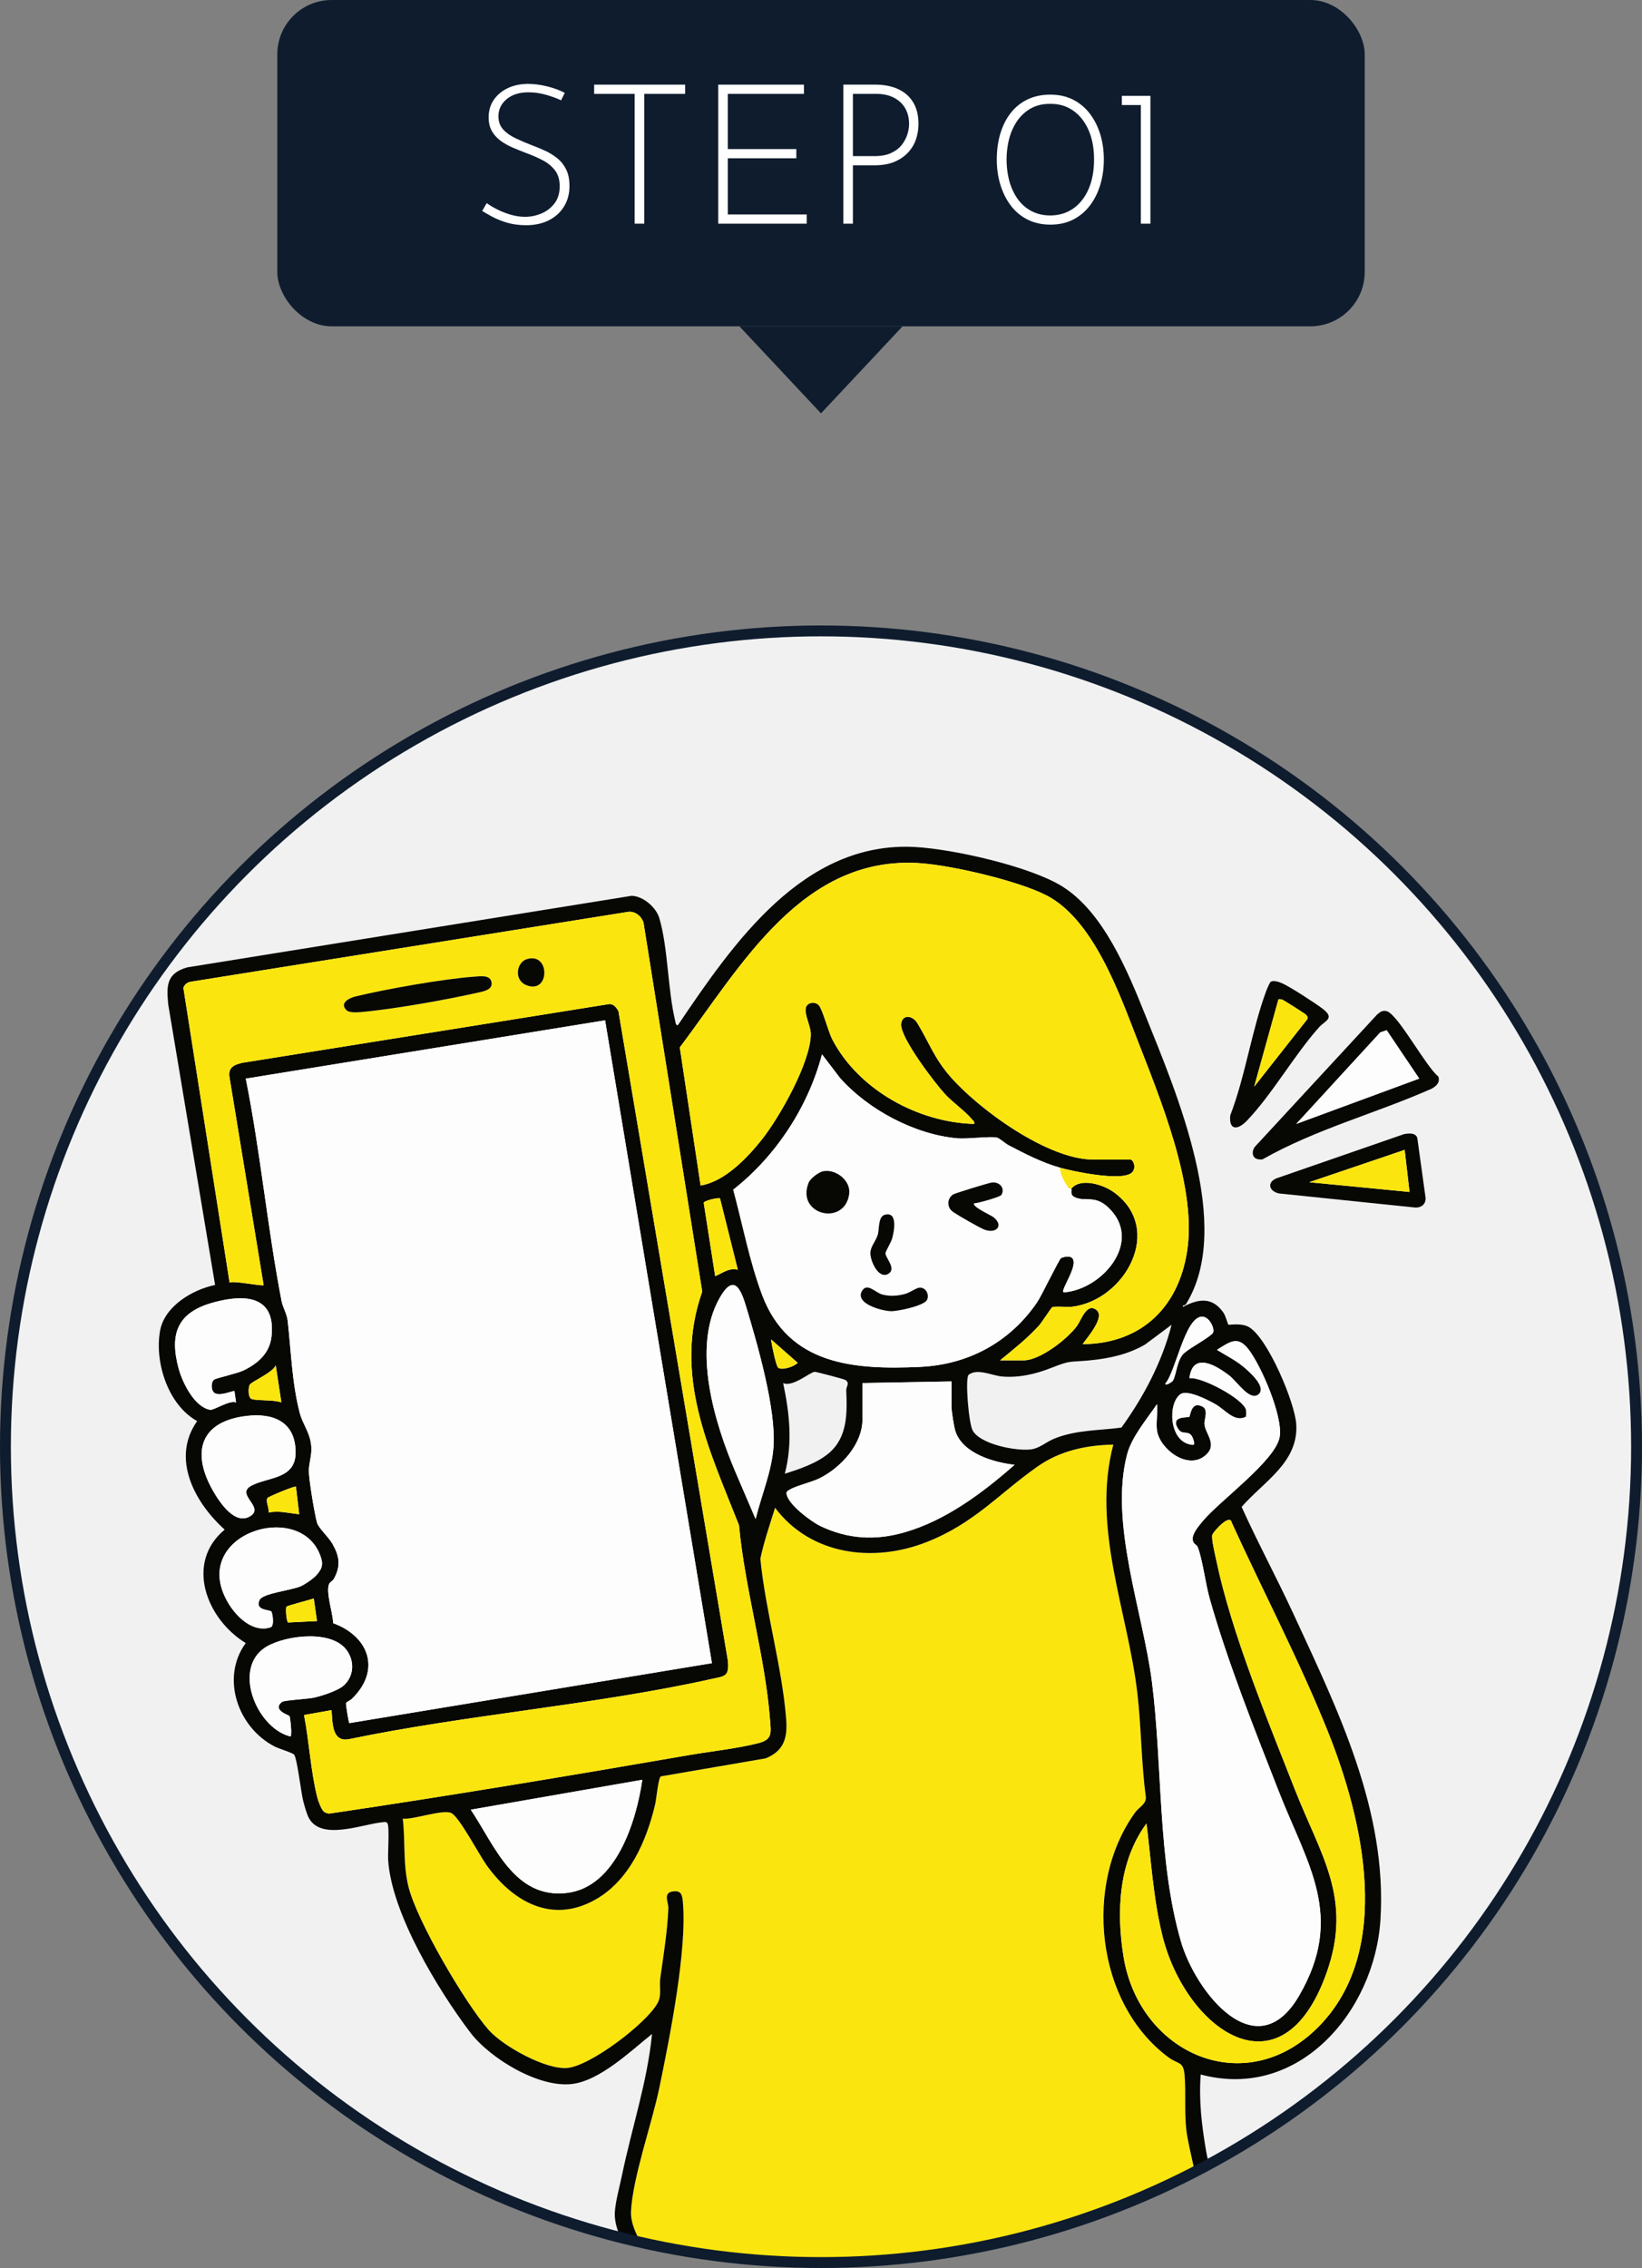 <?xml version="1.0" encoding="UTF-8"?>
<svg id="_レイヤー_2" data-name="レイヤー 2" xmlns="http://www.w3.org/2000/svg" xmlns:xlink="http://www.w3.org/1999/xlink" viewBox="0 0 151 208.5">
  <rect x="0" y="0" width="151" height="208.5" fill="#808080" stroke="none"/>
  <defs>
    <clipPath id="clippath">
      <circle cx="75.5" cy="133" r="75" style="fill: #f1f1f1; stroke: #0e1c2e; stroke-miterlimit: 10;"/>
    </clipPath>
  </defs>
  <g id="_レイヤー_1-2" data-name="レイヤー 1">
    <g>
      <rect x="25.5" width="100" height="30" rx="5" ry="5" style="fill: #0e1c2e;"/>
      <g>
        <path d="M51.596,9.223c-.372-.18-.828-.348-1.368-.504s-1.08-.234-1.62-.234c-.84,0-1.512.209-2.016.629-.504.422-.756.949-.756,1.584,0,.48.144.881.432,1.197.288.318.666.588,1.134.811.468.223.966.436,1.494.639.42.156.837.33,1.251.521.414.193.789.428,1.125.703.336.275.603.617.801,1.025.198.408.297.912.297,1.512,0,.709-.168,1.336-.504,1.881-.336.547-.804.971-1.404,1.27-.6.301-1.296.449-2.088.449-.636,0-1.215-.078-1.737-.232-.522-.156-.978-.34-1.368-.549-.39-.211-.699-.389-.927-.531l.414-.721c.264.191.585.385.963.576s.789.354,1.233.486c.444.131.888.197,1.332.197.516,0,1.017-.102,1.503-.305.486-.205.888-.514,1.206-.928s.477-.939.477-1.576c0-.611-.15-1.105-.45-1.484-.3-.377-.684-.686-1.152-.926-.468-.24-.966-.457-1.494-.648-.408-.156-.816-.322-1.224-.496-.408-.174-.78-.383-1.116-.629s-.603-.543-.801-.891c-.198-.35-.297-.77-.297-1.262,0-.611.156-1.145.468-1.602.312-.455.735-.812,1.269-1.07.534-.258,1.143-.393,1.827-.404.6,0,1.208.078,1.827.232.618.156,1.155.355,1.611.594l-.342.686Z" style="fill: #fff;"/>
        <path d="M54.638,7.781h8.37v.848h-3.762v11.934h-.882v-11.934h-3.726v-.848Z" style="fill: #fff;"/>
        <path d="M66.05,7.781h7.884v.848h-7.002v5.074h6.3v.848h-6.3v5.166h7.254v.846h-8.136V7.781Z" style="fill: #fff;"/>
        <path d="M80.504,7.781c.792,0,1.485.137,2.079.406.594.27,1.056.672,1.386,1.205.33.535.495,1.203.495,2.008,0,.48-.075.945-.225,1.395-.15.449-.39.855-.72,1.215s-.75.648-1.26.863c-.51.217-1.125.324-1.845.324h-1.98v5.365h-.882V7.781h2.952ZM80.414,14.352c.624,0,1.143-.098,1.557-.297.414-.197.738-.449.972-.756.234-.307.402-.627.504-.963.102-.336.153-.648.153-.936,0-.408-.066-.781-.198-1.117-.132-.336-.327-.627-.585-.873-.258-.244-.573-.438-.945-.574-.372-.139-.798-.207-1.278-.207h-2.16v5.723h1.98Z" style="fill: #fff;"/>
        <path d="M96.596,20.652c-.78,0-1.476-.154-2.088-.459-.612-.307-1.128-.734-1.548-1.287s-.741-1.191-.963-1.918c-.222-.725-.333-1.502-.333-2.33,0-.852.108-1.641.324-2.367.216-.727.534-1.359.954-1.898.42-.541.936-.957,1.548-1.252.612-.293,1.314-.441,2.106-.441.78,0,1.473.154,2.079.459.605.307,1.119.732,1.539,1.279.419.545.741,1.178.963,1.898.222.721.333,1.494.333,2.322,0,.84-.111,1.623-.333,2.35-.222.725-.543,1.361-.963,1.906-.42.547-.934.973-1.539,1.279-.606.305-1.299.459-2.079.459ZM96.578,19.807c.792,0,1.491-.207,2.097-.621.605-.414,1.08-1.008,1.422-1.783.342-.773.513-1.688.513-2.744,0-1.045-.171-1.949-.513-2.719-.342-.768-.816-1.361-1.422-1.781-.606-.42-1.305-.623-2.097-.611-.792-.012-1.488.191-2.088.611-.6.42-1.068,1.014-1.404,1.781-.336.77-.51,1.682-.522,2.736.012,1.045.186,1.953.522,2.727.336.775.804,1.369,1.404,1.783.6.414,1.296.621,2.088.621Z" style="fill: #fff;"/>
        <path d="M103.165,8.809h2.628v11.754h-.882v-10.908h-1.746v-.846Z" style="fill: #fff;"/>
      </g>
      <polygon points="83 30 75.5 38 68 30 83 30" style="fill: #0e1c2e;"/>
    </g>
    <g>
      <circle cx="75.5" cy="133" r="75" style="fill: #f1f1f1;"/>
      <g style="clip-path: url(#clippath);">
        <g>
          <polygon points="67.004 153.92 31.505 161.165 20.638 97.412 57.586 91.616 67.004 153.92" style="fill: #fff;"/>
          <g>
            <path d="M60.111,208.127c-.786-1.35-2.168-3.199-2.085-4.832.16-3.14,1.928-8.078,2.611-11.388.936-4.534,2.56-12.617,2.16-17.057-.061-.68-.171-1.096-.967-.96-.875.149-.341,1.008-.366,1.562-.098,2.166-.447,4.286-.745,6.414-.109.78.166,1.527-.248,2.283-1.02,1.866-6.183,5.796-8.324,5.965-1.992.158-5.904-2.015-7.213-3.501-2.169-2.462-6.608-10.039-7.374-13.169-.514-2.101-.274-4.131-.519-6.253,1.02.1,3.666-.883,4.462-.518.721.331,2.587,3.876,3.244,4.793,2.385,3.329,5.957,5.415,9.957,3.193,3.16-1.755,4.735-5.378,5.537-8.753.125-.525.282-2.404.526-2.6l9.653-1.66c1.683-.696,2.008-1.886,1.877-3.592-.365-4.768-1.904-9.943-2.375-14.758.332-1.577.872-3.14,1.354-4.687,3.279,4.365,9.047,5.083,13.942,3.153,4.387-1.73,6.59-4.404,10.182-6.936,2.07-1.459,4.469-1.972,6.982-2.022-2.019,7.692,1.33,15.291,2.214,22.868.367,3.148.353,6.366.776,9.513.061.671-.616.936-.968,1.422-4.802,6.62-3.643,17.564,3.052,22.527.896.664,1.377.324,1.481,1.646.131,1.668-.031,3.307.162,5.047.189,1.704,1.389,5.667,1.136,6.981-.041.212-.213.513-.305.736-.64,1.546-1.922,3.053-2.636,4.584h-47.184Z" style="fill: #fbe50f;"/>
            <path d="M58.325,208.127c-.725-1.33-1.848-3.114-1.788-4.683.037-.965.462-2.5.67-3.506.891-4.316,2.322-8.539,2.754-12.95-1.973,1.567-4.784,4.3-7.382,4.599-3.061.352-7.531-2.359-9.348-4.76-2.956-3.904-7.231-10.959-7.536-15.835-.039-.62.136-3.057-.062-3.363-.112-.174-.243-.126-.41-.112-1.885.156-5.78,1.804-6.875-.491-.152-.319-.373-1.095-.467-1.468-.191-.758-.553-3.851-.823-4.238-.124-.179-1.383-.55-1.78-.751-3.399-1.726-5.018-6.322-2.678-9.521-3.574-2.168-5.635-7.339-1.937-10.429-2.746-2.459-4.966-6.538-2.531-9.975-2.683-1.48-3.941-5.426-3.408-8.323.414-2.25,2.98-3.763,5.057-4.191l-4.306-25.761c-.177-1.735-.183-2.88,1.737-3.436l40.874-6.581c1.066.03,2.253,1.058,2.55,2.066.8,2.715.763,6.546,1.452,9.416.036.149.043.448.252.413,5.079-7.514,11.53-16.949,21.815-16.381,3.515.194,10.538,1.772,13.508,3.609,3.807,2.355,6.049,7.826,7.658,11.842,2.856,7.129,8.167,19.399,3.748,26.568-.108.175-.335.042-.286.263,1.42-.752,2.694-.951,3.721.521.211.303.408,1.073.457,1.107.081.056,1.197-.195,1.917.239,1.719,1.035,4.202,6.918,4.327,8.92.218,3.501-3.008,5.279-5.025,7.596,1.492,3.304,3.228,6.513,4.748,9.801,4.091,8.846,8.656,18.113,8.018,28.168-.533,8.387-7.509,16.63-16.527,14.211-.184,2.371.093,4.684.493,7.024.309,1.807,1.219,4.035.62,5.775-.53,1.54-1.809,3.181-2.602,4.618h-1.637c.714-1.531,1.995-3.038,2.636-4.584.092-.223.264-.523.305-.736.254-1.314-.946-5.277-1.136-6.981-.193-1.74-.031-3.379-.162-5.047-.104-1.322-.585-.982-1.481-1.646-6.696-4.962-7.854-15.907-3.052-22.527.352-.486,1.03-.751.968-1.422-.423-3.148-.409-6.365-.776-9.513-.884-7.577-4.233-15.175-2.214-22.868-2.513.049-4.912.563-6.982,2.022-3.593,2.532-5.795,5.207-10.182,6.936-4.896,1.93-10.664,1.212-13.942-3.153-.482,1.547-1.022,3.11-1.354,4.687.471,4.815,2.01,9.99,2.375,14.758.131,1.706-.194,2.896-1.877,3.592l-9.653,1.66c-.244.196-.401,2.075-.526,2.6-.803,3.375-2.377,6.998-5.537,8.753-4,2.222-7.572.135-9.957-3.193-.657-.917-2.523-4.462-3.244-4.793-.796-.365-3.443.618-4.462.518.245,2.122.005,4.152.519,6.253.766,3.13,5.205,10.707,7.374,13.169,1.309,1.486,5.221,3.659,7.213,3.501,2.141-.169,7.304-4.1,8.324-5.965.414-.756.138-1.503.248-2.283.298-2.128.648-4.248.745-6.414.025-.554-.509-1.412.366-1.562.797-.136.906.28.967.96.4,4.441-1.224,12.523-2.16,17.057-.683,3.31-2.451,8.248-2.611,11.388-.083,1.633,1.299,3.483,2.085,4.832h-1.786ZM98.513,109.281c.857-1.056,2.96-.373,3.919.323,4.675,3.394,1.021,9.954-3.86,10.528-.426.05-1.601-.078-1.815.047-.09.052-.948,1.389-1.217,1.685-1.088,1.199-2.332,2.174-3.576,3.197h2.158c1.517,0,4.007-1.944,4.899-3.139.416-.558.911-2.211,1.814-1.489.815.651-.857,2.538-1.28,3.138,5.559-.037,9.029-3.606,9.673-9.006.691-5.79-2.543-13.586-4.65-19.016-1.663-4.285-4.047-11.027-8.346-13.238-2.59-1.332-8.566-2.723-11.49-2.948-10.935-.841-16.585,9.434-22.228,16.928l1.913,12.694c2.216-.351,4.304-2.546,5.652-4.248,1.615-2.039,4.48-7.099,4.48-9.672 0-.722-.573-1.737-.463-2.378.093-.54.845-.664,1.204-.267.364.403.852,2.4,1.255,3.168,2.421,4.614,7.881,7.6,13.026,7.737.063-.253-.1-.298-.22-.448-.533-.667-1.778-1.556-2.462-2.301-.951-1.035-4.096-5.159-4.029-6.405.05-.924,1.028-.867,1.48-.127,1.079,1.767,1.533,3.186,3.003,4.886,2.651,3.066,9.01,7.67,13.169,7.67h3.423c.298,0,.625.867.066,1.258-1.028.72-5.241-.145-6.541-.513-1.668-.472-3.184-1.262-4.714-2.059-.316-.165-.827-.643-1.085-.706-.562-.136-2.725.145-3.633.066-3.919-.344-8.22-2.637-10.806-5.568l-1.64-2.153c-1.277,4.835-4.236,9.36-8.163,12.442.856,3.167,1.5,6.601,2.651,9.666,2.425,6.455,8.44,6.907,14.521,6.628,4.427-.204,8.244-2.251,10.757-5.915.438-.638,2.016-3.951,2.211-4.076.186-.12.639-.195.847-.123,1.126.385-1.085,3.238-.572,3.263,3.583-.281,7.35-4.77,4.038-7.839-1.216-1.127-2.117-.467-3.038-.906-.501-.239-.239-.581-.332-.785ZM29.789,166.55c.143.117.306.157.486.179,11.049-1.634,22.119-3.483,33.142-5.388,1.988-.344,4.454-.604,6.346-1.096,1.296-.337,1.14-.957,1.045-2.191-.444-5.777-2.313-12.006-2.85-17.841-2.768-7.019-6.086-13.806-3.381-21.472l-5.396-33.91c-.176-.588-.743-1.056-1.369-1.01l-40.311,6.44c-.307.065-.532.258-.638.553l4.25,27.103c.333-.221,3.137.381,3.128.221l-3.128-19.057c-.168-.922.364-1.185,1.154-1.372l33.758-5.405c.411-.018.658.332.845.644l10.07,59.747c.114,1.441-.256,1.38-1.444,1.645-10.852,2.418-22.514,3.277-33.447,5.556-1.558.255-1.462-1.59-1.559-2.68l-2.531.447c.473,2.435.618,5.248,1.233,7.625.082.316.366,1.075.596,1.263ZM55.645,93.8l-33.043,5.36c1.355,6.756,1.984,13.69,3.292,20.45.113.585.487,1.157.562,1.819.314,2.764.395,5.709,1.099,8.428.303,1.172,1.007,1.863,1.08,3.237.037.691-.243,1.522-.233,2.155.013.81.526,3.963.76,4.761.132.448,1.073,1.329,1.391,1.883.659,1.149.817,2.05.151,3.254-.096.174-.36.298-.434.458-.337.728.359,2.738.366,3.615,3.31,1.213,4.433,4.337,1.719,6.961-.145.14-.517.294-.536.392-.021.105.235,1.78.311,1.834l33.339-5.51-9.825-59.097ZM66.214,110.174c-.115-.116-1.456.201-1.5.396l1.054,6.75c.727-.298,1.207-.773,2.082-.596l-1.636-6.55ZM69.487,139.649c.53-2.162,1.483-4.375,1.645-6.618.251-3.493-1.457-9.38-2.497-12.847-.497-1.657-1.127-3.188-2.445-.879-2.616,4.584-.468,11.528,1.444,16.023l1.854,4.321ZM19.661,128.002c-.241-.244-.279-.928.026-1.168.19-.15,2.094-.549,2.719-.852,1.303-.632,2.386-1.566,2.56-3.095.433-3.806-2.479-3.944-5.373-3.142-3.286.91-4.025,2.879-3.167,6.06.344,1.275,1.435,3.532,2.89,3.801.352.065,1.789-.925,2.393-.675l-.149-1.041c-.077-.092-1.447.568-1.898.112ZM107.845,126.952c.347-.499.375-2.105,1.156-2.641.422-.384,2.318-1.415,2.545-1.782.199-.322-.316-1.533-1.041-1.486-1.556.101-2.374,5.064-3.358,6.177.098.212.668-.225.698-.269ZM107.741,121.787l-2.43,1.811c-1.542.909-3.316,1.291-5.088,1.462-2.049.197-1.662-.046-3.604.713-1.422.556-2.889.893-4.43.775-.95-.073-2.307-.793-3.11-.162-.345.271-.004,4.471.373,5.131.727,1.272,3.931,1.872,5.272,1.739.877-.087,1.442-.687,2.261-1.013,1.997-.796,4.055-.725,6.141-1.003,2.056-2.836,3.75-6.06,4.614-9.452ZM70.901,123.129c.045.399.465,2.471.662,2.611.364.259,1.482-.104,1.793-.455l-2.454-2.156ZM106.402,131.537c-.119-.719.087-1.702,0-2.456-.932,1.374-2.33,3.01-2.752,4.616-1.658,6.317,1.47,14.532,2.284,20.935.982,7.717.507,16.393,2.661,23.836,1.346,4.651,6.939,11.777,10.876,4.993,4.236-7.299.772-12.02-1.869-18.765-2.213-5.653-4.722-11.937-6.363-17.752-.386-1.368-.642-3.545-1.092-4.708-.109-.282-.441-.244-.469-.74-.031-.548.603-1.27.964-1.699,1.57-1.87,6.668-5.536,7.036-7.7.319-1.873-1.694-6.555-2.877-8.068-.999-1.278-1.715-.661-2.89.064.836.523,1.68.928,2.449,1.567.491.409,2.194,1.874,1.358,2.54-.792.631-1.986-1.212-2.632-1.713-1.258-.975-3.402-2.267-3.708.209,1.159-.142,4.98,1.923,5.205,2.911.033.146.05.533-.018.641-1.02.541-1.887-.636-2.761-1.14-.65-.375-2.619-1.403-3.257-.933-1.17.861-1.036,4.263.914,4.618.166.03.418.122.348-.198-.309-1.405-.988-.504-1.457-1.224-.808-1.241.905-1.03,1.01-1.117.124-.103.148-1.48,1.207-.953.594.295.154,1.206.192,1.62.086.942,1.29,1.906.028,2.92-1.61,1.295-4.109-.616-4.389-2.306ZM25.876,128.931l-.519-3.422c-.244.663-2.208,1.495-2.384,1.783-.155.253-.177,1.209.171,1.322.562.182,2.029.044,2.733.317ZM72.168,135.481c1.33-.411,2.941-.962,4.02-1.858,1.776-1.475,1.718-3.725,1.634-5.808-.015-.367.368-.659-.085-.955-.122-.08-2.674-.752-2.82-.746-.409.017-2.039,1.445-2.898,1.033.588,2.785.888,5.541.15,8.335ZM87.499,126.996l-8.187.149v3.349c0,2.307-2.019,4.453-3.963,5.415-.746.369-2.225.696-2.794,1.077-.14.094-.244.13-.224.331.095.959,2.269,2.576,3.128,2.984,2.526,1.2,5.029,1.336,7.687.579,3.829-1.09,7.208-3.635,10.156-6.218-1.899-.216-4.738-1.024-5.431-3.052-.141-.413-.373-1.897-.373-2.307v-2.307ZM22.718,130.164c-4.306.488-5.166,3.341-3.118,6.907.62,1.079,2.013,3.17,3.408,2.315,1.387-.849-1.458-2.007.149-2.827,1.557-.795,4.059-.567,4.028-3.087-.034-2.752-2.022-3.584-4.467-3.308ZM27.216,136.672c-.098-.102-2.533.921-2.615,1.036-.206.293.192.972.086,1.347.946-.213,1.875.063,2.827.148l-.298-2.531ZM121.235,186.341c6.942-7.001,4.122-19.075.866-27.185-2.619-6.525-5.91-12.772-8.822-19.164-.174-.929-1.718.849-1.793,1.105-.105.359.275,1.912.376,2.396,1.397,6.654,4.714,14.65,7.229,21.054,2.365,6.021,5.33,9.997,2.902,16.821-4.143,11.644-12.973,5.17-15.101-3.43-.831-3.36-1.035-6.88-1.458-10.304-2.568,3.477-2.786,8.09-2.115,12.239,1.439,8.902,11.155,13.284,17.915,6.467ZM29.098,144.807c.594-.664.65-1.073.312-1.918-2.018-5.039-12.063-1.77-8.449,4.431.746,1.281,2.282,2.817,3.926,2.281.366-.119.174-1.293.074-1.442-.133-.198-1.549-.072-1.094-1.064.292-.636,2.931-.882,3.794-1.271.424-.191,1.141-.686,1.438-1.018ZM28.853,146.943c-.347.145-2.438.655-2.509.765-.105.163.003,1.36.147,1.451l2.661-.132-.298-2.084ZM31.63,154.931c.895-.835.985-2.113.325-3.124-1.32-2.024-5.579-1.495-7.401-.454-3.226,1.842-1.057,7.334,1.997,8.241.279.083.196-.047.22-.218.039-.281-.059-1.357-.146-1.613-.03-.088-1.658-.55-.687-1.306.197-.153,2.334-.264,2.893-.381.734-.154,2.267-.649,2.799-1.146ZM59.069,163.618l-15.775,2.75c2.189,3.274,3.995,8.22,8.838,7.653,4.527-.53,6.385-6.602,6.937-10.403Z" style="fill: #070704;"/>
            <path d="M115.37,106.416c-.291-.288-.168-.819.113-1.079l11.153-12.063c.282-.241.515-.43.906-.308,1.053.33,3.588,5.114,4.734,6.002.166.558-.175.863-.615,1.114-5.134,2.276-10.648,3.712-15.548,6.494-.221.055-.584-.002-.743-.159ZM127.521,94.711l-.589.195-7.729,8.42,11.312-4.169-2.994-4.446Z" style="fill: #070704;"/>
            <path d="M129.137,104.256c.406-.065,1.055-.144,1.2.365l.761,5.499c.03.578-.376.902-.927.894l-12.523-1.295c-.942-.174-1.191-1.035-.23-1.404l11.719-4.06ZM129.174,105.709l-8.78,2.976,9.228.895-.448-3.871Z" style="fill: #070704;"/>
            <path d="M116.851,90.259c.286-.165.778.014,1.064.14.727.32,2.967,1.778,3.66,2.294,1.257.938.289,1.111-.296,1.769-2.291,2.581-4.294,6.143-6.615,8.568-.828.865-1.663.92-1.53-.485,1.401-3.638,1.993-7.943,3.346-11.543.052-.139.307-.706.372-.743ZM115.334,99.903l4.892-6.211c.066-.197-.01-.274-.131-.41-.086-.097-2.066-1.351-2.19-1.388-.113-.034-.222-.046-.338-.027l-2.234,8.037Z" style="fill: #070704;"/>
            <path d="M55.645,93.8l9.825,59.097-33.339,5.51c-.076-.054-.332-1.729-.311-1.834.019-.098.391-.251.536-.392,2.714-2.624,1.592-5.748-1.719-6.961-.008-.877-.704-2.887-.366-3.615.074-.16.338-.284.434-.458.666-1.203.508-2.105-.151-3.254-.319-.555-1.26-1.435-1.391-1.883-.234-.798-.747-3.951-.76-4.761-.01-.633.269-1.464.233-2.155-.073-1.375-.777-2.066-1.08-3.237-.704-2.719-.785-5.664-1.099-8.428-.075-.662-.449-1.234-.562-1.819-1.307-6.76-1.937-13.694-3.292-20.45l33.043-5.36Z" style="fill: #fdfdfd;"/>
            <path d="M97.471,107.346c1.3.368,5.513,1.233,6.541.513.558-.391.231-1.258-.066-1.258h-3.423c-4.159,0-10.518-4.604-13.169-7.67-1.47-1.701-1.925-3.119-3.003-4.886-.452-.74-1.43-.798-1.48.127-.068,1.247,3.077,5.37,4.029,6.405.684.745,1.929,1.634,2.462,2.301.12.15.283.196.22.448-5.145-.138-10.605-3.124-13.026-7.737-.403-.769-.891-2.766-1.255-3.168-.359-.397-1.111-.273-1.204.267-.11.641.463,1.656.463,2.378-0,2.573-2.865,7.633-4.48,9.672-1.348,1.702-3.435,3.897-5.652,4.248l-1.913-12.694c5.643-7.494,11.293-17.77,22.228-16.928,2.924.225,8.9,1.616,11.49,2.948,4.299,2.211,6.683,8.953,8.346,13.238,2.107,5.429,5.341,13.225,4.65,19.016-.644,5.401-4.114,8.97-9.673,9.006.423-.601,2.094-2.487,1.28-3.138-.903-.722-1.398.931-1.814,1.489-.891,1.195-3.381,3.139-4.899,3.139h-2.158c1.244-1.023,2.488-1.997,3.576-3.197.268-.296,1.127-1.633,1.217-1.685.214-.124,1.389.003,1.815-.047,4.881-.574,8.535-7.134,3.86-10.528-.959-.696-3.062-1.379-3.919-.323-.007-.014-.214.031-.298-.106-.342-.562-.713-1.142-.744-1.829Z" style="fill: #fbe50f;"/>
            <path d="M29.789,166.55c-.23-.188-.514-.947-.596-1.263-.616-2.377-.76-5.191-1.233-7.625l2.531-.447c.097,1.09.001,2.936,1.559,2.68,10.933-2.279,22.595-3.138,33.447-5.556,1.188-.265,1.558-.205,1.444-1.645l-10.07-59.747c-.187-.311-.434-.662-.845-.644l-33.758,5.405c-.79.187-1.322.45-1.154,1.372l3.128,19.057c.008.16-2.795-.441-3.128-.221l-4.25-27.103c.105-.295.331-.488.638-.553l40.311-6.44c.627-.046,1.193.422,1.369,1.01l5.396,33.91c-2.705,7.667.613,14.453,3.381,21.472.537,5.835,2.406,12.065,2.85,17.841.095,1.235.251,1.854-1.045,2.191-1.892.492-4.359.752-6.346,1.096-11.023,1.905-22.093,3.755-33.142,5.388-.18-.021-.343-.062-.486-.179ZM48.459,88.172c-.957.287-1.229,1.911-.069,2.389,2.181.899,2.243-3.04.069-2.389ZM31.867,92.871c.254.251,1.004.198,1.359.166,3.038-.271,7.833-1.129,10.842-1.81.458-.104,1.222-.263,1.137-.89-.099-.73-.972-.593-1.54-.554-2.809.193-8.198,1.148-10.975,1.824-.555.135-1.507.587-.824,1.263Z" style="fill: #fbe50f;"/>
            <path d="M97.471,107.346c.031.687.402,1.267.744,1.829.083.137.291.092.298.106.093.204-.168.546.332.785.921.439,1.822-.222,3.038.906,3.311,3.069-.455,7.559-4.038,7.839-.513-.025,1.698-2.878.572-3.263-.209-.071-.661.004-.847.123-.195.125-1.774,3.439-2.211,4.076-2.513,3.664-6.33,5.711-10.757,5.915-6.081.28-12.097-.173-14.521-6.628-1.151-3.065-1.795-6.499-2.651-9.666,3.927-3.082,6.886-7.607,8.163-12.442l1.64,2.153c2.586,2.93,6.887,5.224,10.806,5.568.908.08,3.071-.202,3.633-.066.259.063.77.541,1.085.706,1.53.797,3.046,1.586,4.714,2.059ZM75.702,107.675c-.409.079-1.183.663-1.338,1.049-1.194,2.968,3.32,4.047,3.728,1.038.165-1.22-1.217-2.313-2.39-2.088ZM92.087,109.853c.361-.585-.141-1.242-.903-1.137-.283.039-3.378.989-3.532,1.092-.576.383-.601,1.204.008,1.619.461.315,2.387,1.426,2.855,1.609,1.081.421,1.835-.353.842-1.138-.218-.173-2.038-.988-1.775-1.275.383-.016,2.391-.586,2.504-.769ZM81.352,111.682c-.604.174-.493,1.313-.617,1.776-.171.638-.668,1.092-.694,1.7-.032.749.755,2.489,1.654,1.941.785-.478-.322-1.494-.265-1.909.027-.197.497-.951.605-1.324.19-.654.554-2.542-.685-2.184ZM85.234,119.523c.259-.447-.055-1.152-.638-1.149-.31.002-.924.459-1.348.575-.714.195-1.4.245-2.122.056-.579-.151-1.339-1.061-1.801-.407-.852,1.206,1.738,1.923,2.618,1.94.628.012,2.985-.488,3.291-1.015Z" style="fill: #fdfdfd;"/>
            <path d="M106.402,131.537c.28,1.69,2.779,3.601,4.389,2.306,1.262-1.015.058-1.978-.028-2.92-.038-.414.401-1.324-.192-1.62-1.059-.527-1.083.85-1.207.953-.105.087-1.818-.124-1.01,1.117.469.72,1.148-.181,1.457,1.224.07.32-.182.228-.348.198-1.949-.356-2.084-3.758-.914-4.618.638-.469,2.607.558,3.257.933.874.505,1.74,1.681,2.761,1.14.068-.108.051-.496.018-.641-.226-.988-4.046-3.053-5.205-2.911.306-2.476,2.449-1.185,3.708-.209.646.5,1.839,2.343,2.632,1.713.836-.666-.867-2.131-1.358-2.54-.769-.64-1.613-1.045-2.449-1.567,1.175-.726,1.891-1.343,2.89-.064,1.182,1.513,3.196,6.195,2.877,8.068-.368,2.164-5.466,5.83-7.036,7.7-.36.429-.994,1.151-.964,1.699.028.497.36.459.469.74.45,1.162.706,3.34,1.092,4.708,1.641,5.815,4.15,12.1,6.363,17.752,2.64,6.746,6.105,11.466,1.869,18.765-3.937,6.784-9.53-.342-10.876-4.993-2.154-7.443-1.679-16.119-2.661-23.836-.814-6.403-3.943-14.618-2.284-20.935.422-1.607,1.82-3.243,2.752-4.616.087.754-.119,1.737,0,2.456Z" style="fill: #fdfdfd;"/>
            <path d="M121.235,186.341c-6.76,6.817-16.475,2.435-17.915-6.467-.671-4.15-.453-8.763,2.115-12.239.423,3.424.626,6.944,1.458,10.304,2.128,8.6,10.958,15.073,15.101,3.43,2.428-6.824-.537-10.8-2.902-16.821-2.515-6.404-5.832-14.4-7.229-21.054-.102-.484-.482-2.037-.376-2.396.075-.256,1.619-2.034,1.793-1.105,2.911,6.392,6.202,12.639,8.822,19.164,3.256,8.111,6.076,20.184-.866,27.185Z" style="fill: #fbe50f;"/>
            <path d="M87.499,126.996v2.307c0,.41.231,1.893.373,2.307.693,2.028,3.533,2.836,5.431,3.052-2.948,2.583-6.327,5.128-10.156,6.218-2.658.757-5.16.621-7.687-.579-.859-.408-3.033-2.025-3.128-2.984-.02-.201.084-.237.224-.331.568-.38,2.048-.707,2.794-1.077,1.944-.963,3.963-3.109,3.963-5.415v-3.349l8.187-.149Z" style="fill: #fdfdfd;"/>
            <path d="M59.069,163.618c-.552,3.801-2.41,9.874-6.937,10.403-4.843.567-6.65-4.379-8.838-7.653l15.775-2.75Z" style="fill: #fdfdfd;"/>
            <path d="M69.487,139.649l-1.854-4.321c-1.912-4.495-4.06-11.439-1.444-16.023,1.318-2.309,1.948-.778,2.445.879,1.04,3.467,2.748,9.354,2.497,12.847-.161,2.243-1.115,4.456-1.645,6.618Z" style="fill: #fdfdfd;"/>
            <path d="M19.661,128.002c.451.456,1.821-.204,1.898-.112l.149,1.041c-.604-.249-2.041.74-2.393.675-1.455-.269-2.547-2.526-2.89-3.801-.858-3.182-.118-5.151,3.167-6.06,2.894-.801,5.807-.664,5.373,3.142-.174,1.529-1.257,2.463-2.56,3.095-.625.303-2.529.703-2.719.852-.305.24-.267.925-.026,1.168Z" style="fill: #fdfdfd;"/>
            <path d="M29.098,144.807c-.297.332-1.014.827-1.438,1.018-.863.389-3.503.635-3.794,1.271-.455.992.962.866,1.094,1.064.1.148.292,1.323-.074,1.442-1.643.536-3.179-1-3.926-2.281-3.614-6.201,6.431-9.47,8.449-4.431.338.845.282,1.254-.312,1.918Z" style="fill: #fdfdfd;"/>
            <path d="M22.718,130.164c2.445-.277,4.433.555,4.467,3.308.032,2.519-2.471,2.292-4.028,3.087-1.607.821,1.237,1.978-.149,2.827-1.395.855-2.788-1.236-3.408-2.315-2.047-3.566-1.188-6.419,3.118-6.907Z" style="fill: #fdfdfd;"/>
            <path d="M31.63,154.931c-.532.497-2.065.992-2.799,1.146-.559.117-2.696.228-2.893.381-.971.756.657,1.218.687,1.306.086.256.185,1.331.146,1.613-.024.171.059.301-.22.218-3.054-.907-5.223-6.399-1.997-8.241,1.822-1.041,6.082-1.57,7.401.454.66,1.012.57,2.289-.325,3.124Z" style="fill: #fdfdfd;"/>
            <path d="M66.214,110.174l1.636,6.55c-.875-.177-1.355.298-2.082.596l-1.054-6.75c.044-.195,1.385-.511,1.5-.396Z" style="fill: #fbe50f;"/>
            <path d="M107.845,126.952c-.03.043-.599.481-.698.269.985-1.112,1.802-6.075,3.358-6.177.726-.047,1.24,1.164,1.041,1.486-.227.367-2.123,1.398-2.545,1.782-.782.536-.81,2.141-1.156,2.641Z" style="fill: #fdfdfd;"/>
            <path d="M25.876,128.931c-.703-.273-2.17-.136-2.733-.317-.348-.112-.326-1.069-.171-1.322.177-.289,2.14-1.12,2.384-1.783l.519,3.422Z" style="fill: #fbe50f;"/>
            <path d="M27.216,136.672l.298,2.531c-.951-.085-1.881-.361-2.827-.148.106-.375-.292-1.055-.086-1.347.081-.115,2.517-1.138,2.615-1.036Z" style="fill: #fbe50f;"/>
            <path d="M28.853,146.943l.298,2.084-2.661.132c-.144-.091-.252-1.288-.147-1.451.071-.11,2.162-.62,2.509-.765Z" style="fill: #fbe50f;"/>
            <path d="M70.901,123.129l2.454,2.156c-.311.352-1.428.714-1.793.455-.197-.14-.617-2.212-.662-2.611Z" style="fill: #fbe50f;"/>
            <polygon points="127.521 94.711 130.515 99.157 119.203 103.325 126.932 94.906 127.521 94.711" style="fill: #fdfdfd;"/>
            <polygon points="129.174 105.709 129.623 109.58 120.394 108.684 129.174 105.709" style="fill: #fbe50f;"/>
            <path d="M115.334,99.903l2.234-8.037c.115-.019.225-.007.338.027.124.038,2.104,1.291,2.19,1.388.12.136.197.213.131.41l-4.892,6.211Z" style="fill: #fbe50f;"/>
            <path d="M31.867,92.871c-.683-.675.268-1.128.824-1.263,2.777-.677,8.165-1.632,10.975-1.824.569-.039,1.441-.176,1.54.554.085.627-.679.786-1.137.89-3.009.681-7.804,1.539-10.842,1.81-.355.032-1.105.085-1.359-.166Z" style="fill: #070704;"/>
            <path d="M48.459,88.172c2.174-.651,2.112,3.287-.069,2.389-1.16-.478-.888-2.102.069-2.389Z" style="fill: #070704;"/>
            <path d="M75.702,107.675c1.173-.225,2.555.868,2.39,2.088-.408,3.008-4.922,1.93-3.728-1.038.156-.387.929-.971,1.338-1.049Z" style="fill: #070704;"/>
            <path d="M92.087,109.853c-.113.184-2.121.753-2.504.769-.262.286,1.557,1.102,1.775,1.275.993.786.239,1.56-.842,1.138-.469-.182-2.394-1.294-2.855-1.609-.609-.415-.584-1.236-.008-1.619.154-.102,3.249-1.053,3.532-1.092.762-.105,1.264.552.903,1.137Z" style="fill: #070704;"/>
            <path d="M85.234,119.523c-.306.527-2.663,1.027-3.291,1.015-.879-.017-3.47-.734-2.618-1.94.462-.653,1.222.256,1.801.407.722.188,1.408.138,2.122-.056.424-.115,1.037-.573,1.348-.575.583-.004.897.702.638,1.149Z" style="fill: #070704;"/>
            <path d="M81.352,111.682c1.238-.357.874,1.531.685,2.184-.108.373-.578,1.127-.605,1.324-.057.414,1.05,1.43.265,1.909-.9.548-1.686-1.192-1.654-1.941.026-.608.523-1.062.694-1.7.124-.463.013-1.602.617-1.776Z" style="fill: #070704;"/>
          </g>
        </g>
      </g>
      <circle cx="75.5" cy="133" r="75" style="fill: none; stroke: #0e1c2e; stroke-miterlimit: 10;"/>
    </g>
  </g>
</svg>